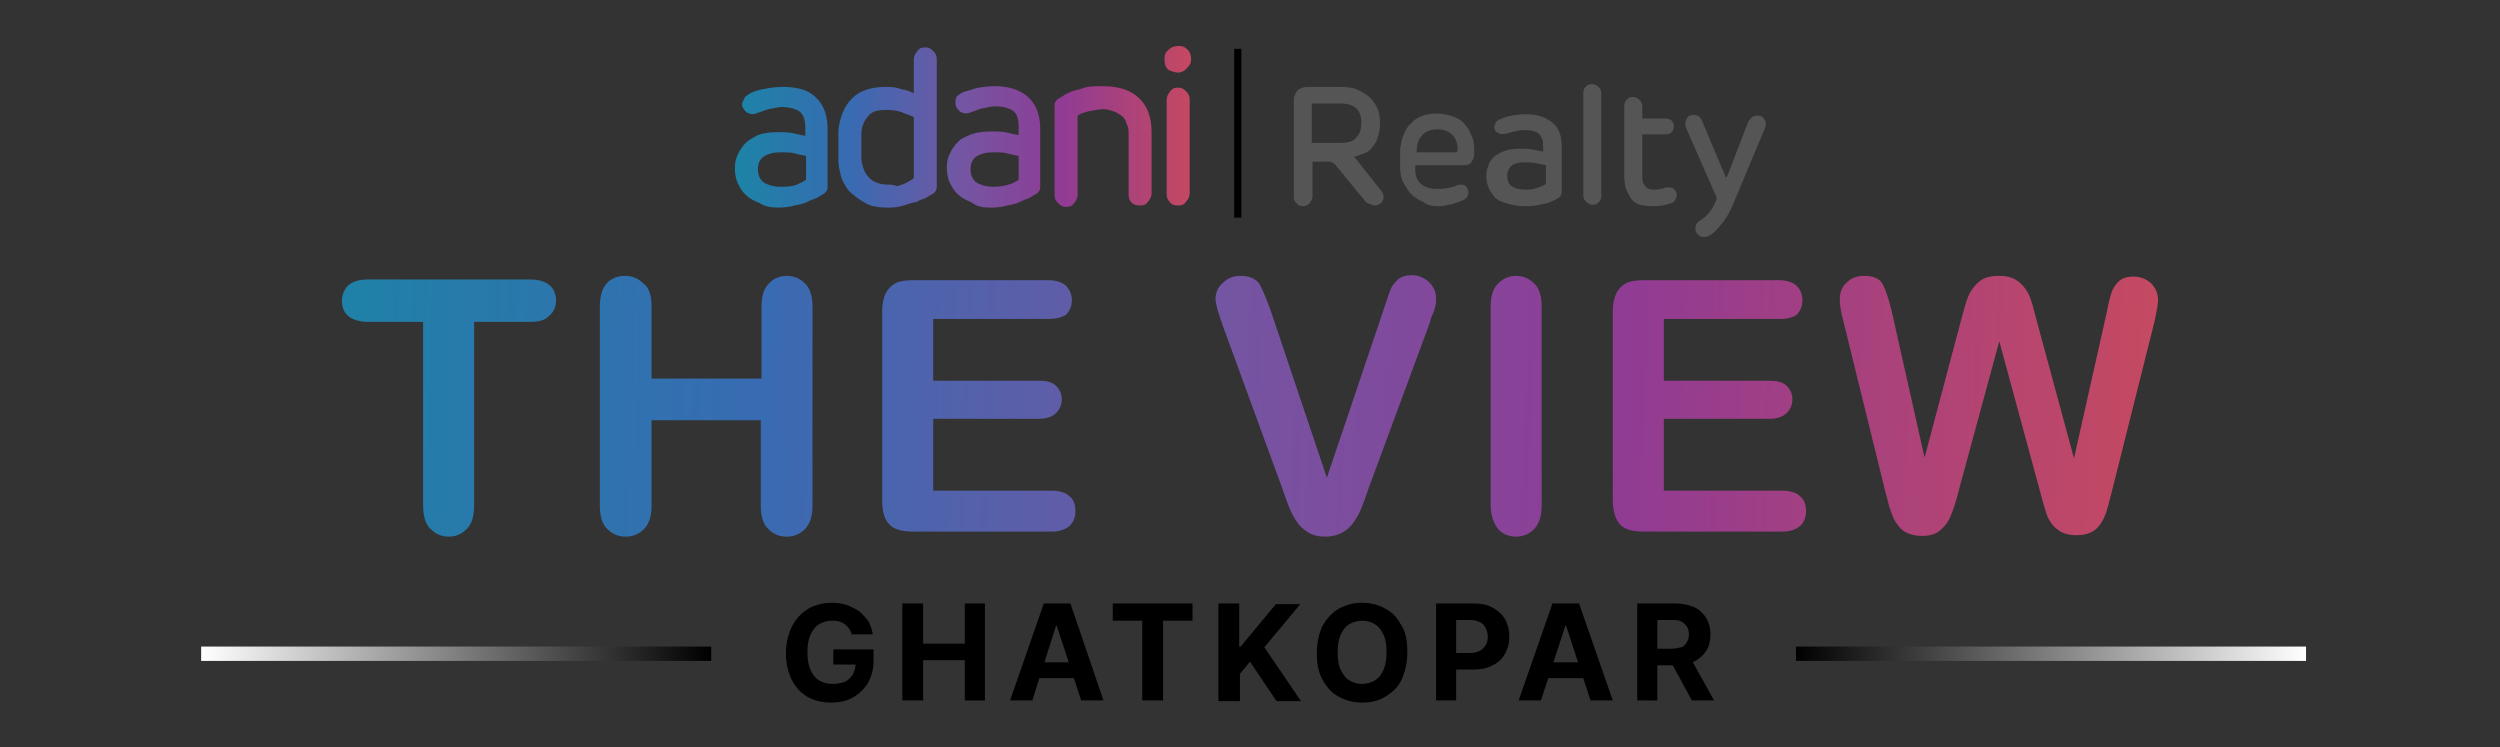 <?xml version="1.0" encoding="utf-8"?>
<!-- Generator: Adobe Illustrator 23.0.1, SVG Export Plug-In . SVG Version: 6.00 Build 0)  -->
<svg version="1.1" id="Layer_1" xmlns="http://www.w3.org/2000/svg" xmlns:xlink="http://www.w3.org/1999/xlink" x="0px" y="0px"
	 viewBox="0 0 348 104" style="enable-background:new 0 0 348 104;" xml:space="preserve">
<rect x="0" y="0" width="348" height="104" fill="#333333" stroke="none"/>
<style type="text/css">
	.st0{fill:url(#adani_1_);}
	.st1{fill:#555555;}
	.st2{fill:none;stroke:#000000;stroke-miterlimit:10;}
	.st3{stroke:url(#SVGID_1_);stroke-width:2;stroke-miterlimit:10;}
	.st4{stroke:url(#SVGID_2_);stroke-width:2;stroke-miterlimit:10;}
	.st5{fill:url(#SVGID_3_);}
	.st6{fill:url(#SVGID_4_);}
	.st7{fill:url(#SVGID_5_);}
	.st8{fill:url(#SVGID_6_);}
	.st9{fill:url(#SVGID_7_);}
	.st10{fill:url(#SVGID_8_);}
	.st11{fill:url(#SVGID_9_);}
</style>
<g>
	
		<linearGradient id="adani_1_" gradientUnits="userSpaceOnUse" x1="391.679" y1="25.263" x2="392.614" y2="25.263" gradientTransform="matrix(68 0 0 -24 -26532 624)">
		<stop  offset="0" style="stop-color:#1C84A6"/>
		<stop  offset="0.253" style="stop-color:#386BB2"/>
		<stop  offset="0.494" style="stop-color:#7356A3"/>
		<stop  offset="0.717" style="stop-color:#903B94"/>
		<stop  offset="1" style="stop-color:#C54961"/>
	</linearGradient>
	<path id="adani" class="st0" d="M108.4,28.9c0.7,0,1.6-0.1,2.2-0.3c0.7-0.1,1.4-0.3,1.8-0.5c0.5-0.3,1-0.4,1.4-0.6
		c0.4-0.3,0.7-0.4,0.8-0.5c0.3-0.1,0.4-0.4,0.5-0.5s0.1-0.4,0.1-0.7l0,0V18c0-2.1-0.6-3.5-1.7-4.5c-1-1-2.6-1.4-4.5-1.4
		c-1,0-1.8,0.1-2.7,0.3c-0.8,0.1-1.5,0.4-1.9,0.6c-0.4,0.3-0.7,0.4-0.8,0.7c-0.1,0.3-0.3,0.5-0.3,0.8c0,0.5,0.3,0.8,0.6,1.1
		c0.4,0.3,1,0.4,1.6,0.1c0.4-0.1,1-0.4,1.5-0.5c0.6-0.1,1.2-0.3,1.8-0.3c1.2,0,2.1,0.3,2.6,0.7c0.5,0.5,0.7,1.2,0.7,2.3l0,0v1
		c-0.7-0.1-1.4-0.3-1.9-0.4c-0.6-0.1-1.2-0.1-1.9-0.1c-1.1,0-1.9,0.1-2.8,0.4c-0.5,0.3-1.2,0.6-1.7,1.1s-0.8,1-1.1,1.6
		c-0.3,0.6-0.4,1.2-0.4,1.9c0,0.7,0.1,1.5,0.4,2.1c0.3,0.6,0.6,1.2,1.2,1.7c0.5,0.5,1.2,0.8,1.9,1.1
		C106.5,28.8,107.5,28.9,108.4,28.9z M108.7,26c-1.1,0-1.9-0.3-2.4-0.6c-0.6-0.5-0.8-1.1-0.8-1.9c0-0.7,0.3-1.4,0.8-1.7
		c0.6-0.4,1.4-0.6,2.3-0.6c0.7,0,1.4,0,1.8,0.1c0.5,0.1,1.1,0.3,1.8,0.4l0,0V25c-0.1,0.1-0.5,0.4-1.1,0.6
		C110.6,25.9,109.8,26,108.7,26z M123.7,28.9c0.7,0,1.5-0.1,2.1-0.3c0.6-0.2,1.2-0.4,1.8-0.5c0.5-0.3,1-0.4,1.4-0.6
		c0.4-0.3,0.7-0.4,0.8-0.5c0.3-0.1,0.4-0.4,0.5-0.5c0.1-0.3,0.1-0.4,0.1-0.7l0,0V8.3c0-0.5-0.1-0.8-0.5-1.2
		c-0.4-0.4-0.6-0.5-1.1-0.5s-0.8,0.1-1.1,0.5s-0.5,0.7-0.5,1.2l0,0V13c-0.5-0.3-1.1-0.5-1.8-0.6c-0.7-0.3-1.5-0.3-2.2-0.3
		c-1.9,0-3.5,0.5-4.6,1.6c-1.1,1.1-1.7,2.6-1.9,4.5c0,0.3,0,0.6,0,1c0,0.4,0,0.7,0,1.2c0,0.4,0,0.8,0,1.2s0,0.7,0,1
		c0.1,1,0.3,1.8,0.6,2.6c0.4,0.7,0.8,1.5,1.5,1.9c0.6,0.6,1.4,1,2.1,1.4C121.7,28.8,122.6,28.9,123.7,28.9z M123.7,25.7
		c-2.3,0-3.5-1.2-3.8-3.5c0-0.3,0-0.5,0-0.8s0-0.6,0-1c0-0.4,0-0.6,0-1c0-0.4,0-0.6,0-0.7c0-1.1,0.4-1.9,1-2.6s1.5-0.8,2.6-0.8
		c0.7,0,1.6,0.1,2.2,0.4c0.7,0.3,1.2,0.4,1.5,0.6l0,0v8.5c-0.1,0.1-0.4,0.3-0.6,0.4s-0.5,0.3-0.8,0.4s-0.6,0.3-1,0.3
		C124.4,25.7,124,25.7,123.7,25.7z M138,28.9c0.7,0,1.6-0.1,2.2-0.3c0.7-0.1,1.4-0.3,1.8-0.5c0.5-0.3,1-0.4,1.4-0.6
		c0.4-0.3,0.7-0.4,0.8-0.5c0.3-0.1,0.4-0.4,0.5-0.5s0.1-0.4,0.1-0.7l0,0V18c0-2.1-0.6-3.5-1.7-4.5s-2.7-1.5-4.6-1.5
		c-1,0-1.8,0.1-2.7,0.3c-0.8,0.3-1.5,0.4-1.9,0.6c-0.4,0.3-0.7,0.4-0.8,0.7s-0.1,0.6-0.1,0.8c0,0.5,0.3,0.8,0.6,1.1
		c0.4,0.3,1,0.4,1.6,0.1c0.4-0.1,1-0.4,1.5-0.5c0.6-0.1,1.2-0.3,1.8-0.3c1.2,0,2.1,0.3,2.6,0.7s0.7,1.2,0.7,2.3l0,0v1
		c-0.7-0.1-1.4-0.3-1.9-0.4c-0.6-0.1-1.2-0.1-1.9-0.1c-1.1,0-1.9,0.1-2.8,0.4c-0.7,0.3-1.5,0.6-1.9,1.1c-0.5,0.5-0.8,1-1.1,1.6
		s-0.4,1.2-0.4,1.9c0,0.7,0.1,1.5,0.4,2.1c0.3,0.6,0.6,1.2,1.2,1.7c0.5,0.5,1.2,0.8,1.9,1.1C136,28.8,136.9,28.9,138,28.9z
		 M138.3,26c-1.1,0-1.9-0.3-2.4-0.6c-0.6-0.5-0.8-1.1-0.8-1.9c0-0.7,0.3-1.4,0.8-1.7c0.6-0.4,1.4-0.6,2.3-0.6c0.7,0,1.4,0,1.8,0.1
		s1.1,0.3,1.8,0.4l0,0V25c-0.1,0.1-0.5,0.4-1.1,0.6S139.4,26,138.3,26z M158.7,28.6c0.5,0,0.8-0.1,1.1-0.5s0.5-0.7,0.5-1.2l0,0v-8.5
		c0-2.1-0.6-3.6-1.7-4.7s-2.8-1.7-5-1.7c-0.7,0-1.6,0-2.2,0.1s-1.2,0.4-1.8,0.5c-0.5,0.1-1,0.4-1.4,0.6c-0.4,0.3-0.7,0.4-0.8,0.5
		c-0.3,0.1-0.4,0.4-0.5,0.5s-0.1,0.4-0.1,0.7l0,0v12.2c0,0.5,0.1,0.8,0.5,1.2c0.4,0.4,0.7,0.5,1.1,0.5c0.5,0,0.8-0.1,1.1-0.5
		s0.5-0.7,0.5-1.2l0,0v-11c0.4-0.3,0.8-0.4,1.5-0.6c0.6-0.1,1.4-0.3,2.1-0.3c0.5,0,0.8,0.1,1.4,0.3c0.4,0.1,0.8,0.4,1.1,0.6
		c0.4,0.3,0.6,0.6,0.7,1.1c0.3,0.5,0.3,1,0.3,1.6l0,0v8.3c0,0.5,0.1,0.8,0.5,1.2C157.9,28.5,158.2,28.6,158.7,28.6z M164,10.1
		c0.5,0,1-0.3,1.2-0.6c0.4-0.4,0.6-0.7,0.6-1.2s-0.1-1-0.5-1.4c-0.4-0.4-0.7-0.5-1.2-0.5s-1,0.1-1.4,0.5c-0.5,0.4-0.6,0.7-0.6,1.4
		c0,0.5,0.1,1,0.5,1.4C163,9.9,163.5,10.1,164,10.1z M164,28.6c0.5,0,0.8-0.1,1.1-0.5s0.5-0.7,0.5-1.2l0,0v-13
		c0-0.5-0.1-0.8-0.5-1.2c-0.4-0.4-0.7-0.5-1.1-0.5c-0.5,0-0.8,0.1-1.1,0.5c-0.3,0.4-0.5,0.7-0.5,1.2l0,0v13.1c0,0.5,0.1,0.8,0.5,1.2
		C163.1,28.5,163.5,28.6,164,28.6z"/>
	<g>
		<path id="Realty" class="st1" d="M191.3,28.6c0.3,0,0.6-0.1,0.9-0.3c0.2-0.2,0.4-0.5,0.4-0.8c0-0.4-0.1-0.6-0.3-0.9l0,0l-3.8-4.8
			c0.5-0.1,1-0.3,1.5-0.5s0.8-0.5,1.1-0.9c0.3-0.4,0.6-0.8,0.7-1.4c0.2-0.5,0.3-1.1,0.3-1.8c0-0.8-0.1-1.6-0.4-2.2
			c-0.3-0.6-0.7-1.2-1.2-1.6c-0.5-0.4-1.1-0.7-1.7-1c-0.6-0.2-1.4-0.3-2.1-0.3l0,0H182c-0.6,0-1,0.2-1.4,0.5
			c-0.3,0.4-0.5,0.8-0.5,1.4l0,0v13.4c0,0.4,0.1,0.7,0.4,0.9c0.2,0.3,0.5,0.4,0.9,0.4c0.3,0,0.6-0.1,0.9-0.4
			c0.2-0.3,0.4-0.6,0.4-0.9l0,0v-4.9h2.2c0.3,0,0.6,0.1,0.7,0.2c0.2,0.1,0.4,0.3,0.5,0.5l0,0l4.1,5
			C190.7,28.4,190.9,28.5,191.3,28.6z M186.4,19.9h-3.8v-5.5h3.9c1,0,1.8,0.2,2.3,0.7s0.7,1.1,0.7,2c0,0.8-0.2,1.6-0.7,2
			C188.5,19.7,187.6,19.9,186.4,19.9L186.4,19.9z M200.2,28.7c0.3,0,0.7,0,1-0.1s0.7-0.1,1-0.2c0.3-0.1,0.6-0.2,0.9-0.3
			c0.3-0.1,0.5-0.2,0.7-0.3c0.3-0.2,0.4-0.3,0.5-0.5c0.1-0.2,0.1-0.4,0.1-0.5c0-0.2,0-0.3-0.1-0.5s-0.2-0.3-0.3-0.4
			c-0.1-0.1-0.3-0.2-0.5-0.2s-0.4,0-0.7,0.1c-0.4,0.2-0.9,0.3-1.4,0.4s-0.9,0.1-1.4,0.1c-0.9,0-1.6-0.2-2.2-0.7
			c-0.6-0.5-0.8-1.2-0.8-2.1l0,0V23h6.7c0.5,0,0.9-0.1,1.1-0.4s0.4-0.6,0.4-1.1l0,0v-0.6c0-0.8-0.1-1.6-0.4-2.1
			c-0.2-0.6-0.6-1.2-1-1.6c-0.4-0.5-1-0.8-1.6-1c-0.6-0.2-1.4-0.4-2.1-0.4c-0.7,0-1.5,0.1-2,0.3c-0.6,0.2-1.2,0.5-1.6,1
			c-0.5,0.4-0.8,0.9-1.1,1.6s-0.4,1.4-0.5,2c0,0.2,0,0.4,0,0.6s0,0.5,0,0.7c0,0.3,0,0.5,0,0.8c0,0.3,0,0.5,0,0.7
			c0,0.7,0.2,1.5,0.5,2s0.6,1.1,1.1,1.6c0.5,0.4,1,0.8,1.6,1C198.7,28.6,199.4,28.7,200.2,28.7z M202.6,21.2h-5.4
			c0-1,0.2-1.7,0.7-2.3c0.5-0.6,1.2-0.9,2.2-0.9c0.9,0,1.6,0.3,2.1,0.8s0.7,1.2,0.7,2.1C202.9,21.1,202.8,21.2,202.6,21.2
			L202.6,21.2z M212.1,28.7c0.6,0,1.1,0,1.7-0.1c0.5-0.1,1-0.2,1.5-0.3c0.4-0.1,0.8-0.3,1-0.4c0.3-0.1,0.5-0.3,0.7-0.4
			s0.3-0.2,0.3-0.4c0.1-0.1,0.1-0.3,0.1-0.5l0,0v-6.1c0-1.6-0.4-2.8-1.4-3.5c-0.9-0.7-2-1.1-3.6-1.1c-0.7,0-1.5,0.1-2,0.2
			c-0.6,0.1-1.1,0.3-1.6,0.5c-0.3,0.1-0.5,0.3-0.6,0.5c-0.1,0.2-0.2,0.4-0.2,0.6c0,0.4,0.2,0.6,0.5,0.8c0.3,0.2,0.7,0.2,1.2,0.1
			c0.3-0.1,0.7-0.2,1.1-0.3s0.9-0.2,1.5-0.2c0.9,0,1.6,0.2,1.9,0.5c0.4,0.4,0.6,0.9,0.6,1.7l0,0v0.8c-0.5-0.1-1-0.2-1.6-0.3
			c-0.4-0.1-0.9-0.1-1.6-0.1c-0.8,0-1.6,0.1-2.1,0.3c-0.6,0.2-1.1,0.5-1.5,0.8c-0.4,0.4-0.7,0.8-0.8,1.2c-0.2,0.5-0.3,0.9-0.3,1.5
			c0,0.6,0.1,1.1,0.3,1.6c0.2,0.5,0.5,0.9,0.9,1.4c0.4,0.4,0.9,0.6,1.6,0.8S211.3,28.7,212.1,28.7z M212.3,26.4
			c-0.8,0-1.5-0.2-1.9-0.5c-0.4-0.3-0.6-0.8-0.6-1.5c0-0.5,0.2-1,0.7-1.4c0.4-0.3,1-0.4,1.7-0.4c0.5,0,1,0,1.5,0.1s0.9,0.2,1.5,0.3
			l0,0v2.6c-0.1,0.1-0.4,0.2-0.8,0.4C213.7,26.3,213.2,26.4,212.3,26.4z M221.7,28.5c0.4,0,0.6-0.1,0.9-0.4c0.2-0.2,0.3-0.5,0.3-0.9
			l0,0V13c0-0.4-0.1-0.6-0.4-0.9c-0.2-0.2-0.5-0.4-0.9-0.4c-0.4,0-0.6,0.1-0.9,0.4c-0.2,0.2-0.3,0.5-0.3,0.9l0,0v14.2
			c0,0.4,0.1,0.6,0.4,0.9C221.1,28.4,221.4,28.5,221.7,28.5z M230,28.7c0.4,0,0.9,0,1.4-0.1c0.5-0.1,0.9-0.2,1.2-0.3
			c0.3-0.1,0.5-0.3,0.6-0.5c0.1-0.2,0.2-0.4,0.2-0.6c0-0.2,0-0.3-0.1-0.5s-0.2-0.3-0.3-0.4c-0.1-0.1-0.3-0.2-0.5-0.2s-0.4,0-0.6,0
			c-0.3,0.1-0.5,0.2-0.8,0.2c-0.3,0.1-0.6,0.1-0.9,0.1c-0.6,0-1-0.2-1.2-0.5c-0.3-0.3-0.4-0.8-0.4-1.4l0,0v-5.8h3.3
			c0.3,0,0.6-0.1,0.8-0.3c0.2-0.2,0.3-0.5,0.3-0.8s-0.1-0.6-0.3-0.8s-0.5-0.3-0.8-0.3l0,0h-3.3v-1.7c0-0.4-0.1-0.6-0.4-0.9
			c-0.2-0.2-0.5-0.4-0.9-0.4c-0.4,0-0.6,0.1-0.9,0.4c-0.2,0.2-0.3,0.5-0.3,0.9l0,0v9.8c0,0.6,0.1,1.1,0.2,1.6
			c0.2,0.5,0.4,0.9,0.7,1.4c0.3,0.4,0.7,0.7,1.2,0.9C228.8,28.6,229.3,28.7,230,28.7z M237.1,33c0.3,0,0.7-0.1,1-0.3
			c0.5-0.3,1-0.8,1.6-1.6c0.6-0.7,1.1-1.6,1.6-2.8l0,0l4.4-10.5c0.1-0.2,0.1-0.4,0.1-0.6s-0.1-0.4-0.2-0.6s-0.3-0.3-0.4-0.4
			c-0.2-0.1-0.4-0.1-0.6-0.1c-0.3,0-0.6,0.1-0.8,0.3c-0.2,0.2-0.4,0.4-0.5,0.7l0,0l-2.9,7.5l-0.1,0.1c0,0-0.1,0-0.1-0.1l0,0L237,17
			c-0.1-0.3-0.2-0.5-0.4-0.7s-0.5-0.3-0.8-0.3c-0.2,0-0.4,0-0.6,0.1c-0.2,0.1-0.3,0.2-0.4,0.4c-0.1,0.2-0.2,0.3-0.2,0.6
			c0,0.2,0,0.4,0.1,0.7l0,0l4.3,9.8c-0.3,0.8-0.7,1.6-1.1,2c-0.4,0.5-0.9,0.9-1.4,1.2c-0.2,0.1-0.3,0.3-0.4,0.5
			c-0.1,0.2-0.1,0.4-0.1,0.5c0,0.4,0.1,0.6,0.3,0.8C236.6,32.9,236.8,33,237.1,33z"/>
	</g>
	<line class="st2" x1="172.3" y1="6.8" x2="172.3" y2="30.3"/>
</g>
<g>
	<path d="M118.6,88.4c-0.1-0.3-0.2-0.6-0.4-0.9c-0.2-0.2-0.4-0.5-0.6-0.6c-0.2-0.2-0.5-0.3-0.8-0.4c-0.3-0.1-0.6-0.1-1-0.1
		c-0.7,0-1.3,0.2-1.8,0.5s-0.9,0.8-1.2,1.5c-0.3,0.7-0.4,1.4-0.4,2.4c0,0.9,0.1,1.7,0.4,2.4c0.3,0.7,0.7,1.2,1.2,1.5
		c0.5,0.3,1.1,0.5,1.9,0.5c0.6,0,1.2-0.1,1.7-0.3c0.5-0.2,0.8-0.6,1.1-1c0.2-0.4,0.4-0.9,0.4-1.5l0.6,0.1H116v-2.1h5.6V92
		c0,1.2-0.3,2.2-0.8,3.1c-0.5,0.8-1.2,1.5-2.1,2c-0.9,0.5-1.9,0.7-3,0.7c-1.3,0-2.4-0.3-3.3-0.8c-1-0.6-1.7-1.4-2.2-2.4
		c-0.5-1-0.8-2.3-0.8-3.7c0-1.1,0.2-2.1,0.5-2.9c0.3-0.9,0.8-1.6,1.3-2.2c0.6-0.6,1.2-1.1,2-1.4c0.8-0.3,1.6-0.5,2.5-0.5
		c0.8,0,1.5,0.1,2.1,0.3s1.2,0.5,1.8,0.9c0.5,0.4,0.9,0.9,1.3,1.4c0.3,0.6,0.5,1.2,0.6,1.8H118.6z"/>
	<path d="M125.6,97.5V84h2.9v5.6h5.8V84h2.8v13.5h-2.8v-5.6h-5.8v5.6H125.6z"/>
	<path d="M143.7,97.5h-3.1l4.7-13.5h3.7l4.6,13.5h-3.1l-3.4-10.4H147L143.7,97.5z M143.5,92.2h7.2v2.2h-7.2V92.2z"/>
	<path d="M154.9,86.4V84H166v2.4h-4.1v11.1H159V86.4H154.9z"/>
	<path d="M169.6,97.5V84h2.9V90h0.2l4.9-5.9h3.4l-5,6l5.1,7.5h-3.4l-3.7-5.5l-1.4,1.7v3.8H169.6z"/>
	<path d="M195.9,90.8c0,1.5-0.3,2.7-0.8,3.8s-1.3,1.8-2.3,2.4s-2,0.8-3.2,0.8c-1.2,0-2.3-0.3-3.2-0.8c-1-0.5-1.7-1.3-2.3-2.4
		c-0.6-1-0.8-2.3-0.8-3.7c0-1.5,0.3-2.7,0.8-3.8c0.6-1,1.3-1.8,2.3-2.4c1-0.5,2-0.8,3.2-0.8c1.2,0,2.3,0.3,3.2,0.8
		c1,0.5,1.7,1.3,2.3,2.4C195.7,88,195.9,89.3,195.9,90.8z M193,90.8c0-1-0.1-1.8-0.4-2.4c-0.3-0.7-0.7-1.2-1.2-1.5s-1.1-0.5-1.8-0.5
		s-1.3,0.2-1.8,0.5s-0.9,0.8-1.2,1.5s-0.4,1.5-0.4,2.4s0.1,1.8,0.4,2.4s0.7,1.2,1.2,1.5s1.1,0.5,1.8,0.5s1.3-0.2,1.8-0.5
		s0.9-0.8,1.2-1.5C192.9,92.5,193,91.7,193,90.8z"/>
	<path d="M199.9,97.5V84h5.3c1,0,1.9,0.2,2.6,0.6c0.7,0.4,1.3,0.9,1.7,1.6s0.6,1.5,0.6,2.4c0,0.9-0.2,1.7-0.6,2.4
		c-0.4,0.7-0.9,1.2-1.7,1.6c-0.7,0.4-1.6,0.6-2.7,0.6h-3.4v-2.3h2.9c0.5,0,1-0.1,1.4-0.3c0.4-0.2,0.6-0.5,0.8-0.8
		c0.2-0.3,0.3-0.7,0.3-1.2c0-0.4-0.1-0.8-0.3-1.2s-0.4-0.6-0.8-0.8c-0.4-0.2-0.8-0.3-1.4-0.3h-1.9v11.2H199.9z"/>
	<path d="M214.5,97.5h-3.1l4.7-13.5h3.7l4.7,13.5h-3.1L218,87.1h-0.1L214.5,97.5z M214.3,92.2h7.2v2.2h-7.2V92.2z"/>
	<path d="M227.9,97.5V84h5.3c1,0,1.9,0.2,2.6,0.5s1.3,0.9,1.7,1.5c0.4,0.7,0.6,1.4,0.6,2.3c0,0.9-0.2,1.7-0.6,2.3
		c-0.4,0.6-0.9,1.1-1.7,1.5s-1.6,0.5-2.7,0.5h-3.6v-2.3h3.1c0.5,0,1-0.1,1.4-0.2c0.4-0.1,0.6-0.4,0.8-0.7c0.2-0.3,0.3-0.7,0.3-1.1
		c0-0.4-0.1-0.8-0.3-1.1c-0.2-0.3-0.4-0.5-0.8-0.7s-0.8-0.2-1.4-0.2h-1.9v11.2H227.9z M235.2,91.4l3.4,6.1h-3.1l-3.3-6.1H235.2z"/>
</g>
<linearGradient id="SVGID_1_" gradientUnits="userSpaceOnUse" x1="28" y1="91" x2="99" y2="91">
	<stop  offset="0" style="stop-color:#FFFFFF"/>
	<stop  offset="1" style="stop-color:#000000"/>
</linearGradient>
<line class="st3" x1="99" y1="91" x2="28" y2="91"/>
<linearGradient id="SVGID_2_" gradientUnits="userSpaceOnUse" x1="218" y1="91" x2="289" y2="91" gradientTransform="matrix(-1 0 0 1 539 0)">
	<stop  offset="0" style="stop-color:#FFFFFF"/>
	<stop  offset="1" style="stop-color:#000000"/>
</linearGradient>
<line class="st4" x1="250" y1="91" x2="321" y2="91"/>
<g>
	<linearGradient id="SVGID_3_" gradientUnits="userSpaceOnUse" x1="39.853" y1="55.864" x2="299.567" y2="64.435">
		<stop  offset="0" style="stop-color:#1C84A6"/>
		<stop  offset="0.253" style="stop-color:#386BB2"/>
		<stop  offset="0.494" style="stop-color:#7356A3"/>
		<stop  offset="0.717" style="stop-color:#903B94"/>
		<stop  offset="1" style="stop-color:#C54961"/>
	</linearGradient>
	<path class="st5" d="M73.8,44.8H66v25.5c0,1.5-0.3,2.6-1,3.3c-0.7,0.7-1.5,1.1-2.5,1.1c-1.1,0-1.9-0.4-2.6-1.1
		c-0.7-0.7-1-1.8-1-3.3V44.8h-7.7c-1.2,0-2.1-0.3-2.7-0.8c-0.6-0.5-0.9-1.2-0.9-2.1c0-0.9,0.3-1.6,0.9-2.2c0.6-0.5,1.5-0.8,2.7-0.8
		h22.6c1.2,0,2.1,0.3,2.7,0.8c0.6,0.5,0.9,1.3,0.9,2.1c0,0.9-0.3,1.6-0.9,2.1C75.9,44.6,75,44.8,73.8,44.8z"/>
	<linearGradient id="SVGID_4_" gradientUnits="userSpaceOnUse" x1="39.896" y1="54.57" x2="299.61" y2="63.142">
		<stop  offset="0" style="stop-color:#1C84A6"/>
		<stop  offset="0.253" style="stop-color:#386BB2"/>
		<stop  offset="0.494" style="stop-color:#7356A3"/>
		<stop  offset="0.717" style="stop-color:#903B94"/>
		<stop  offset="1" style="stop-color:#C54961"/>
	</linearGradient>
	<path class="st6" d="M90.7,42.7v10h15.3v-10c0-1.4,0.3-2.5,1-3.2c0.6-0.7,1.5-1.1,2.5-1.1c1.1,0,1.9,0.4,2.6,1.1
		c0.7,0.7,1,1.8,1,3.2v27.6c0,1.5-0.3,2.5-1,3.3c-0.7,0.7-1.5,1.1-2.6,1.1c-1.1,0-1.9-0.4-2.6-1.1s-1-1.8-1-3.2V58.5H90.7v11.8
		c0,1.5-0.3,2.5-1,3.3c-0.7,0.7-1.5,1.1-2.6,1.1c-1.1,0-1.9-0.4-2.6-1.1s-1-1.8-1-3.2V42.7c0-1.4,0.3-2.5,0.9-3.2
		c0.6-0.7,1.5-1.1,2.6-1.1c1.1,0,1.9,0.4,2.6,1.1C90.4,40.1,90.7,41.2,90.7,42.7z"/>
	<linearGradient id="SVGID_5_" gradientUnits="userSpaceOnUse" x1="39.937" y1="53.315" x2="299.652" y2="61.886">
		<stop  offset="0" style="stop-color:#1C84A6"/>
		<stop  offset="0.253" style="stop-color:#386BB2"/>
		<stop  offset="0.494" style="stop-color:#7356A3"/>
		<stop  offset="0.717" style="stop-color:#903B94"/>
		<stop  offset="1" style="stop-color:#C54961"/>
	</linearGradient>
	<path class="st7" d="M145.9,44.4h-16v8.6h14.7c1.1,0,1.9,0.2,2.4,0.7s0.8,1.1,0.8,1.9s-0.3,1.4-0.8,1.9c-0.5,0.5-1.3,0.8-2.4,0.8
		h-14.7v10h16.5c1.1,0,2,0.3,2.5,0.8c0.6,0.5,0.8,1.2,0.8,2.1c0,0.8-0.3,1.5-0.8,2c-0.6,0.5-1.4,0.8-2.5,0.8h-19.3
		c-1.5,0-2.7-0.3-3.3-1c-0.7-0.7-1-1.8-1-3.3V43.3c0-1,0.2-1.9,0.5-2.5c0.3-0.6,0.8-1.1,1.4-1.4s1.5-0.4,2.5-0.4h18.7
		c1.1,0,2,0.3,2.5,0.8c0.5,0.5,0.8,1.2,0.8,2c0,0.8-0.3,1.5-0.8,2C147.8,44.2,147,44.4,145.9,44.4z"/>
	<linearGradient id="SVGID_6_" gradientUnits="userSpaceOnUse" x1="39.996" y1="51.532" x2="299.71" y2="60.103">
		<stop  offset="0" style="stop-color:#1C84A6"/>
		<stop  offset="0.253" style="stop-color:#386BB2"/>
		<stop  offset="0.494" style="stop-color:#7356A3"/>
		<stop  offset="0.717" style="stop-color:#903B94"/>
		<stop  offset="1" style="stop-color:#C54961"/>
	</linearGradient>
	<path class="st8" d="M176.8,43l7.9,23.5l8-23.7c0.4-1.2,0.7-2.1,0.9-2.6s0.6-0.9,1-1.3c0.5-0.4,1.1-0.6,2-0.6
		c0.6,0,1.2,0.2,1.7,0.5c0.5,0.3,0.9,0.7,1.2,1.2c0.3,0.5,0.4,1,0.4,1.5c0,0.4,0,0.7-0.1,1.1s-0.2,0.8-0.4,1.2s-0.3,0.8-0.4,1.2
		L190.5,68c-0.3,0.9-0.6,1.7-0.9,2.5s-0.7,1.5-1.1,2.1c-0.4,0.6-0.9,1.1-1.6,1.5c-0.7,0.4-1.5,0.6-2.4,0.6c-1,0-1.8-0.2-2.4-0.6
		c-0.7-0.4-1.2-0.9-1.6-1.5c-0.4-0.6-0.8-1.3-1.1-2.1s-0.6-1.6-0.9-2.5l-8.3-22.7c-0.1-0.4-0.3-0.8-0.4-1.2s-0.3-0.8-0.4-1.3
		c-0.1-0.5-0.2-0.9-0.2-1.2c0-0.8,0.3-1.6,1-2.2c0.7-0.7,1.5-1,2.5-1c1.2,0,2.1,0.4,2.6,1.1C175.7,40.2,176.2,41.4,176.8,43z"/>
	<linearGradient id="SVGID_7_" gradientUnits="userSpaceOnUse" x1="40.019" y1="50.856" x2="299.733" y2="59.427">
		<stop  offset="0" style="stop-color:#1C84A6"/>
		<stop  offset="0.253" style="stop-color:#386BB2"/>
		<stop  offset="0.494" style="stop-color:#7356A3"/>
		<stop  offset="0.717" style="stop-color:#903B94"/>
		<stop  offset="1" style="stop-color:#C54961"/>
	</linearGradient>
	<path class="st9" d="M207.5,70.3V42.7c0-1.4,0.3-2.5,1-3.2c0.7-0.7,1.5-1.1,2.5-1.1c1.1,0,1.9,0.4,2.6,1.1c0.7,0.7,1,1.8,1,3.2
		v27.6c0,1.5-0.3,2.5-1,3.3c-0.7,0.7-1.5,1.1-2.6,1.1c-1,0-1.9-0.4-2.5-1.1C207.9,72.8,207.5,71.7,207.5,70.3z"/>
	<linearGradient id="SVGID_8_" gradientUnits="userSpaceOnUse" x1="40.048" y1="49.96" x2="299.762" y2="58.531">
		<stop  offset="0" style="stop-color:#1C84A6"/>
		<stop  offset="0.253" style="stop-color:#386BB2"/>
		<stop  offset="0.494" style="stop-color:#7356A3"/>
		<stop  offset="0.717" style="stop-color:#903B94"/>
		<stop  offset="1" style="stop-color:#C54961"/>
	</linearGradient>
	<path class="st10" d="M247.6,44.4h-16v8.6h14.7c1.1,0,1.9,0.2,2.4,0.7s0.8,1.1,0.8,1.9s-0.3,1.4-0.8,1.9s-1.3,0.8-2.4,0.8h-14.7v10
		h16.5c1.1,0,2,0.3,2.5,0.8c0.6,0.5,0.8,1.2,0.8,2.1c0,0.8-0.3,1.5-0.8,2c-0.6,0.5-1.4,0.8-2.5,0.8h-19.3c-1.5,0-2.7-0.3-3.3-1
		s-1-1.8-1-3.3V43.3c0-1,0.2-1.9,0.5-2.5s0.8-1.1,1.4-1.4s1.5-0.4,2.5-0.4h18.7c1.1,0,2,0.3,2.5,0.8c0.5,0.5,0.8,1.2,0.8,2
		c0,0.8-0.3,1.5-0.8,2C249.6,44.2,248.8,44.4,247.6,44.4z"/>
	<linearGradient id="SVGID_9_" gradientUnits="userSpaceOnUse" x1="40.096" y1="48.508" x2="299.81" y2="57.08">
		<stop  offset="0" style="stop-color:#1C84A6"/>
		<stop  offset="0.253" style="stop-color:#386BB2"/>
		<stop  offset="0.494" style="stop-color:#7356A3"/>
		<stop  offset="0.717" style="stop-color:#903B94"/>
		<stop  offset="1" style="stop-color:#C54961"/>
	</linearGradient>
	<path class="st11" d="M284,68.5l-5.7-21l-5.7,21c-0.4,1.6-0.8,2.7-1.1,3.4c-0.3,0.7-0.7,1.3-1.4,1.9c-0.7,0.6-1.5,0.8-2.6,0.8
		c-0.9,0-1.6-0.2-2.2-0.5c-0.6-0.3-1-0.8-1.4-1.4s-0.6-1.3-0.9-2.1c-0.2-0.8-0.4-1.6-0.6-2.3l-5.8-23.6c-0.4-1.4-0.5-2.4-0.5-3.1
		c0-0.9,0.3-1.7,1-2.3c0.6-0.6,1.4-0.9,2.4-0.9c1.3,0,2.2,0.4,2.6,1.2c0.4,0.8,0.8,2,1.2,3.6l4.6,20.5l5.1-19.2
		c0.4-1.5,0.7-2.6,1-3.3s0.8-1.4,1.5-2s1.6-0.8,2.8-0.8c1.2,0,2.1,0.3,2.8,0.9c0.7,0.6,1.1,1.2,1.4,1.9c0.3,0.7,0.6,1.8,1,3.4
		l5.2,19.2l4.6-20.5c0.2-1.1,0.4-1.9,0.6-2.5s0.5-1.1,1-1.6c0.5-0.5,1.2-0.7,2.1-0.7s1.7,0.3,2.4,0.9c0.6,0.6,1,1.4,1,2.3
		c0,0.7-0.2,1.7-0.5,3.1L294,68.3c-0.4,1.6-0.7,2.8-1,3.5c-0.3,0.7-0.7,1.4-1.3,1.9s-1.5,0.8-2.7,0.8c-1.1,0-2-0.3-2.6-0.8
		c-0.7-0.5-1.1-1.2-1.4-1.8C284.8,71.3,284.4,70.1,284,68.5z"/>
</g>
</svg>
